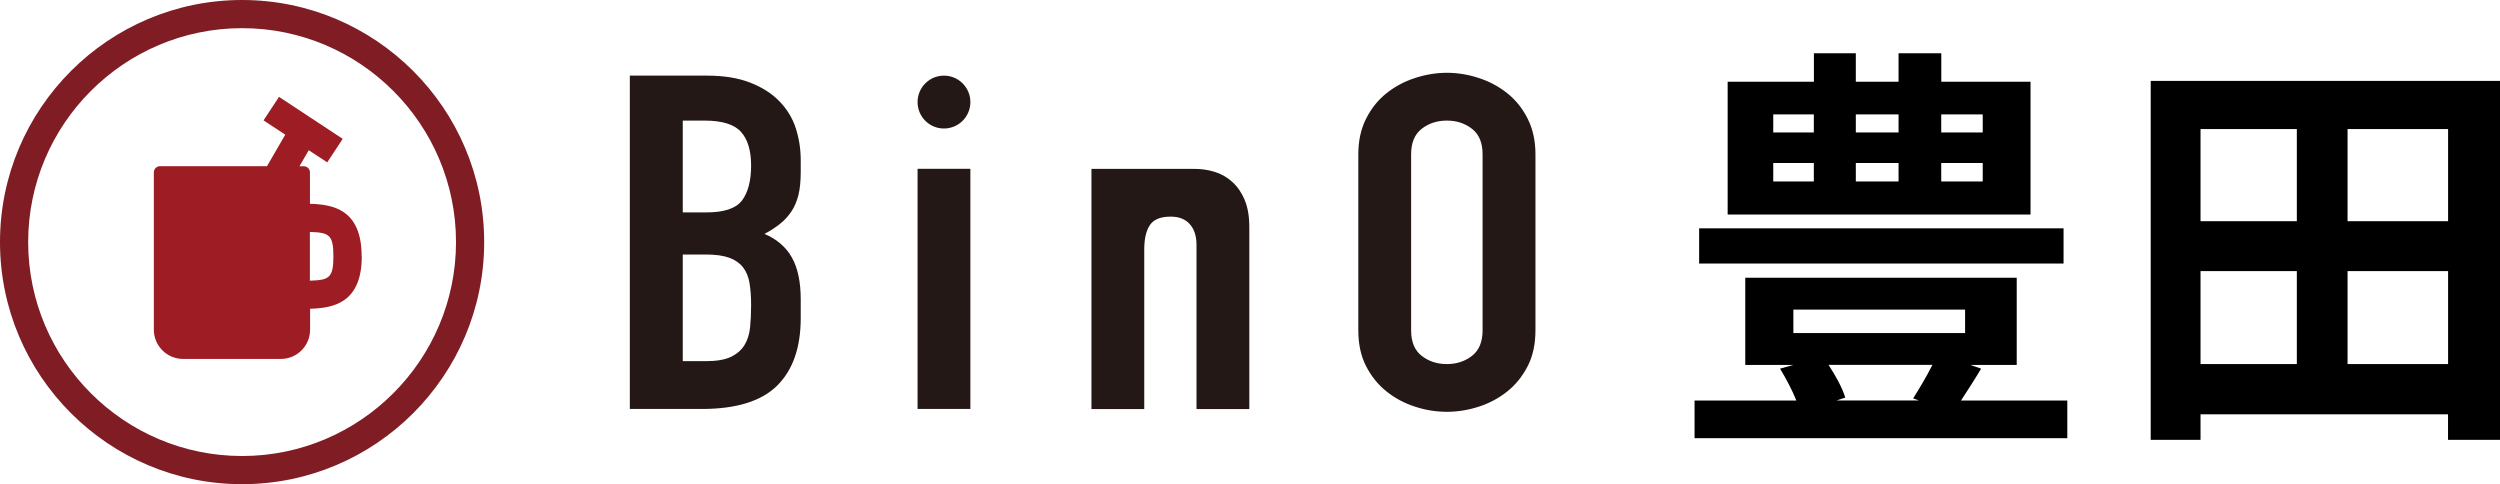 <?xml version="1.0" encoding="UTF-8"?><svg id="_レイヤー_2" xmlns="http://www.w3.org/2000/svg" viewBox="0 0 360.3 69.78"><defs><style>.cls-1{fill:#000;}.cls-1,.cls-2,.cls-3,.cls-4{stroke-width:0px;}.cls-2{fill:#801c24;}.cls-3{fill:#231815;}.cls-4{fill:#9e1c24;}</style></defs><g id="design"><path class="cls-1" d="M297.94,57.72v5.43h-53.72v-5.43h14.67c-.6-1.51-1.51-3.2-2.35-4.59l1.93-.54h-6.94v-12.56h39.12v12.56h-6.7l1.57.54c-.97,1.63-1.99,3.2-2.9,4.59h15.33ZM297.4,37.98h-52.52v-5.07h52.52v5.07ZM292.63,30.92h-43.64V11.78h12.43v-4.1h6.04v4.1h6.16v-4.1h6.16v4.1h12.86v19.14ZM255.56,19.09h5.85v-2.6h-5.85v2.6ZM255.56,26.15h5.85v-2.66h-5.85v2.66ZM258.46,48h24.75v-3.38h-24.75v3.38ZM263.53,52.59c1.03,1.57,1.99,3.32,2.41,4.71l-1.27.42h11.89l-.84-.3c.84-1.33,1.93-3.14,2.78-4.83h-14.97ZM267.46,16.49v2.6h6.16v-2.6h-6.16ZM267.46,23.49v2.66h6.16v-2.66h-6.16ZM285.75,16.49h-5.98v2.6h5.98v-2.6ZM285.75,23.49h-5.98v2.66h5.98v-2.66Z"/><path class="cls-1" d="M360.3,11.66v51.73h-7.49v-3.68h-35.67v3.68h-7.18V11.66h50.34ZM317.14,18.6v13.28h13.88v-13.28h-13.88ZM317.14,52.47h13.88v-13.4h-13.88v13.4ZM352.82,18.6h-14.49v13.28h14.49v-13.28ZM352.82,52.47v-13.4h-14.49v13.4h14.49Z"/><path class="cls-2" d="M34.89,69.78C15.65,69.78,0,54.13,0,34.89S15.65,0,34.89,0s34.89,15.65,34.89,34.89-15.65,34.89-34.89,34.89M34.89,4.06c-17,0-30.83,13.83-30.83,30.83s13.83,30.83,30.83,30.83,30.83-13.83,30.83-30.83S51.89,4.06,34.89,4.06"/><path class="cls-4" d="M52.12,36.94c0-6.82-4.2-7.47-7.45-7.57v-4.52c0-.49-.4-.89-.89-.89h-.62l1.34-2.31,2.66,1.75,2.23-3.39-9.18-6.05-2.23,3.39,3.13,2.06-2.63,4.54h-15.42c-.49,0-.89.4-.89.89v22.68c0,2.32,1.89,4.21,4.21,4.21h14.1c2.33,0,4.21-1.89,4.21-4.21v-3.02c3.26-.1,7.45-.76,7.45-7.57M44.66,40.45v-7.02c2.77.08,3.39.39,3.39,3.51s-.62,3.43-3.39,3.51"/><path class="cls-3" d="M136.04,10.9h0c2.1,0,3.81,1.7,3.81,3.81s-1.7,3.81-3.81,3.81-3.8-1.71-3.8-3.81,1.7-3.81,3.8-3.81M90.78,58.94h10.37c4.97,0,8.59-1.12,10.86-3.37,2.26-2.25,3.39-5.49,3.39-9.71v-2.7c0-2.52-.42-4.53-1.27-6.04-.84-1.51-2.16-2.64-3.95-3.41.85-.45,1.59-.93,2.24-1.45.65-.52,1.2-1.12,1.64-1.79.45-.67.78-1.46,1.01-2.36.22-.9.33-2,.33-3.31v-1.75c0-1.58-.24-3.09-.71-4.56-.47-1.46-1.26-2.76-2.35-3.88-1.09-1.13-2.5-2.03-4.22-2.7-1.71-.67-3.79-1.01-6.23-1.01h-11.12v48.04ZM98.39,17.38h3.14c2.53,0,4.29.54,5.26,1.62.97,1.08,1.46,2.7,1.46,4.86s-.44,3.88-1.31,5.03c-.87,1.15-2.58,1.72-5.11,1.72h-3.43v-13.23ZM98.39,36.68h3.36c1.4,0,2.51.16,3.36.47.84.31,1.5.77,1.98,1.38.47.61.78,1.36.93,2.26.15.9.23,1.96.23,3.17s-.05,2.25-.15,3.24c-.1.99-.38,1.85-.82,2.56-.45.72-1.11,1.28-1.98,1.69-.87.41-2.08.6-3.62.6h-3.28v-15.38ZM132.24,58.94h7.61V24.33h-7.61v34.61ZM195.76,47.61c0,1.98.37,3.7,1.12,5.16.75,1.46,1.73,2.68,2.95,3.65,1.22.97,2.58,1.7,4.11,2.19,1.51.5,3.05.74,4.59.74s3.07-.25,4.59-.74c1.52-.49,2.88-1.22,4.1-2.19,1.22-.97,2.2-2.19,2.95-3.65.75-1.46,1.12-3.18,1.12-5.16v-25.37c0-1.93-.37-3.64-1.12-5.13-.74-1.48-1.73-2.71-2.95-3.68-1.22-.97-2.58-1.7-4.1-2.19-1.52-.5-3.05-.75-4.59-.75s-3.07.25-4.59.75c-1.52.49-2.89,1.22-4.11,2.19-1.22.97-2.2,2.19-2.95,3.68-.75,1.48-1.12,3.2-1.12,5.13v25.37ZM203.37,22.24c0-1.66.51-2.89,1.53-3.68,1.01-.79,2.22-1.18,3.62-1.18s2.6.39,3.62,1.18,1.53,2.01,1.53,3.68v25.37c0,1.66-.51,2.89-1.53,3.68-1.02.79-2.22,1.18-3.62,1.18s-2.6-.39-3.62-1.18c-1.02-.79-1.53-2.01-1.53-3.68v-25.37ZM179.39,28.82c-.45-1.06-1.04-1.92-1.79-2.6-.75-.68-1.59-1.16-2.54-1.45-.94-.29-1.89-.43-2.84-.43-.09,0-.17.01-.25.01,0,0,.02-.01.02-.01h-14.69v34.61h7.61v-23.01c0-1.53.27-2.7.82-3.51.55-.81,1.54-1.21,2.98-1.21,1.2,0,2.12.36,2.76,1.08.64.72.97,1.71.97,2.97v23.68h7.61v-26.25c0-1.53-.22-2.82-.67-3.88"/></g></svg>